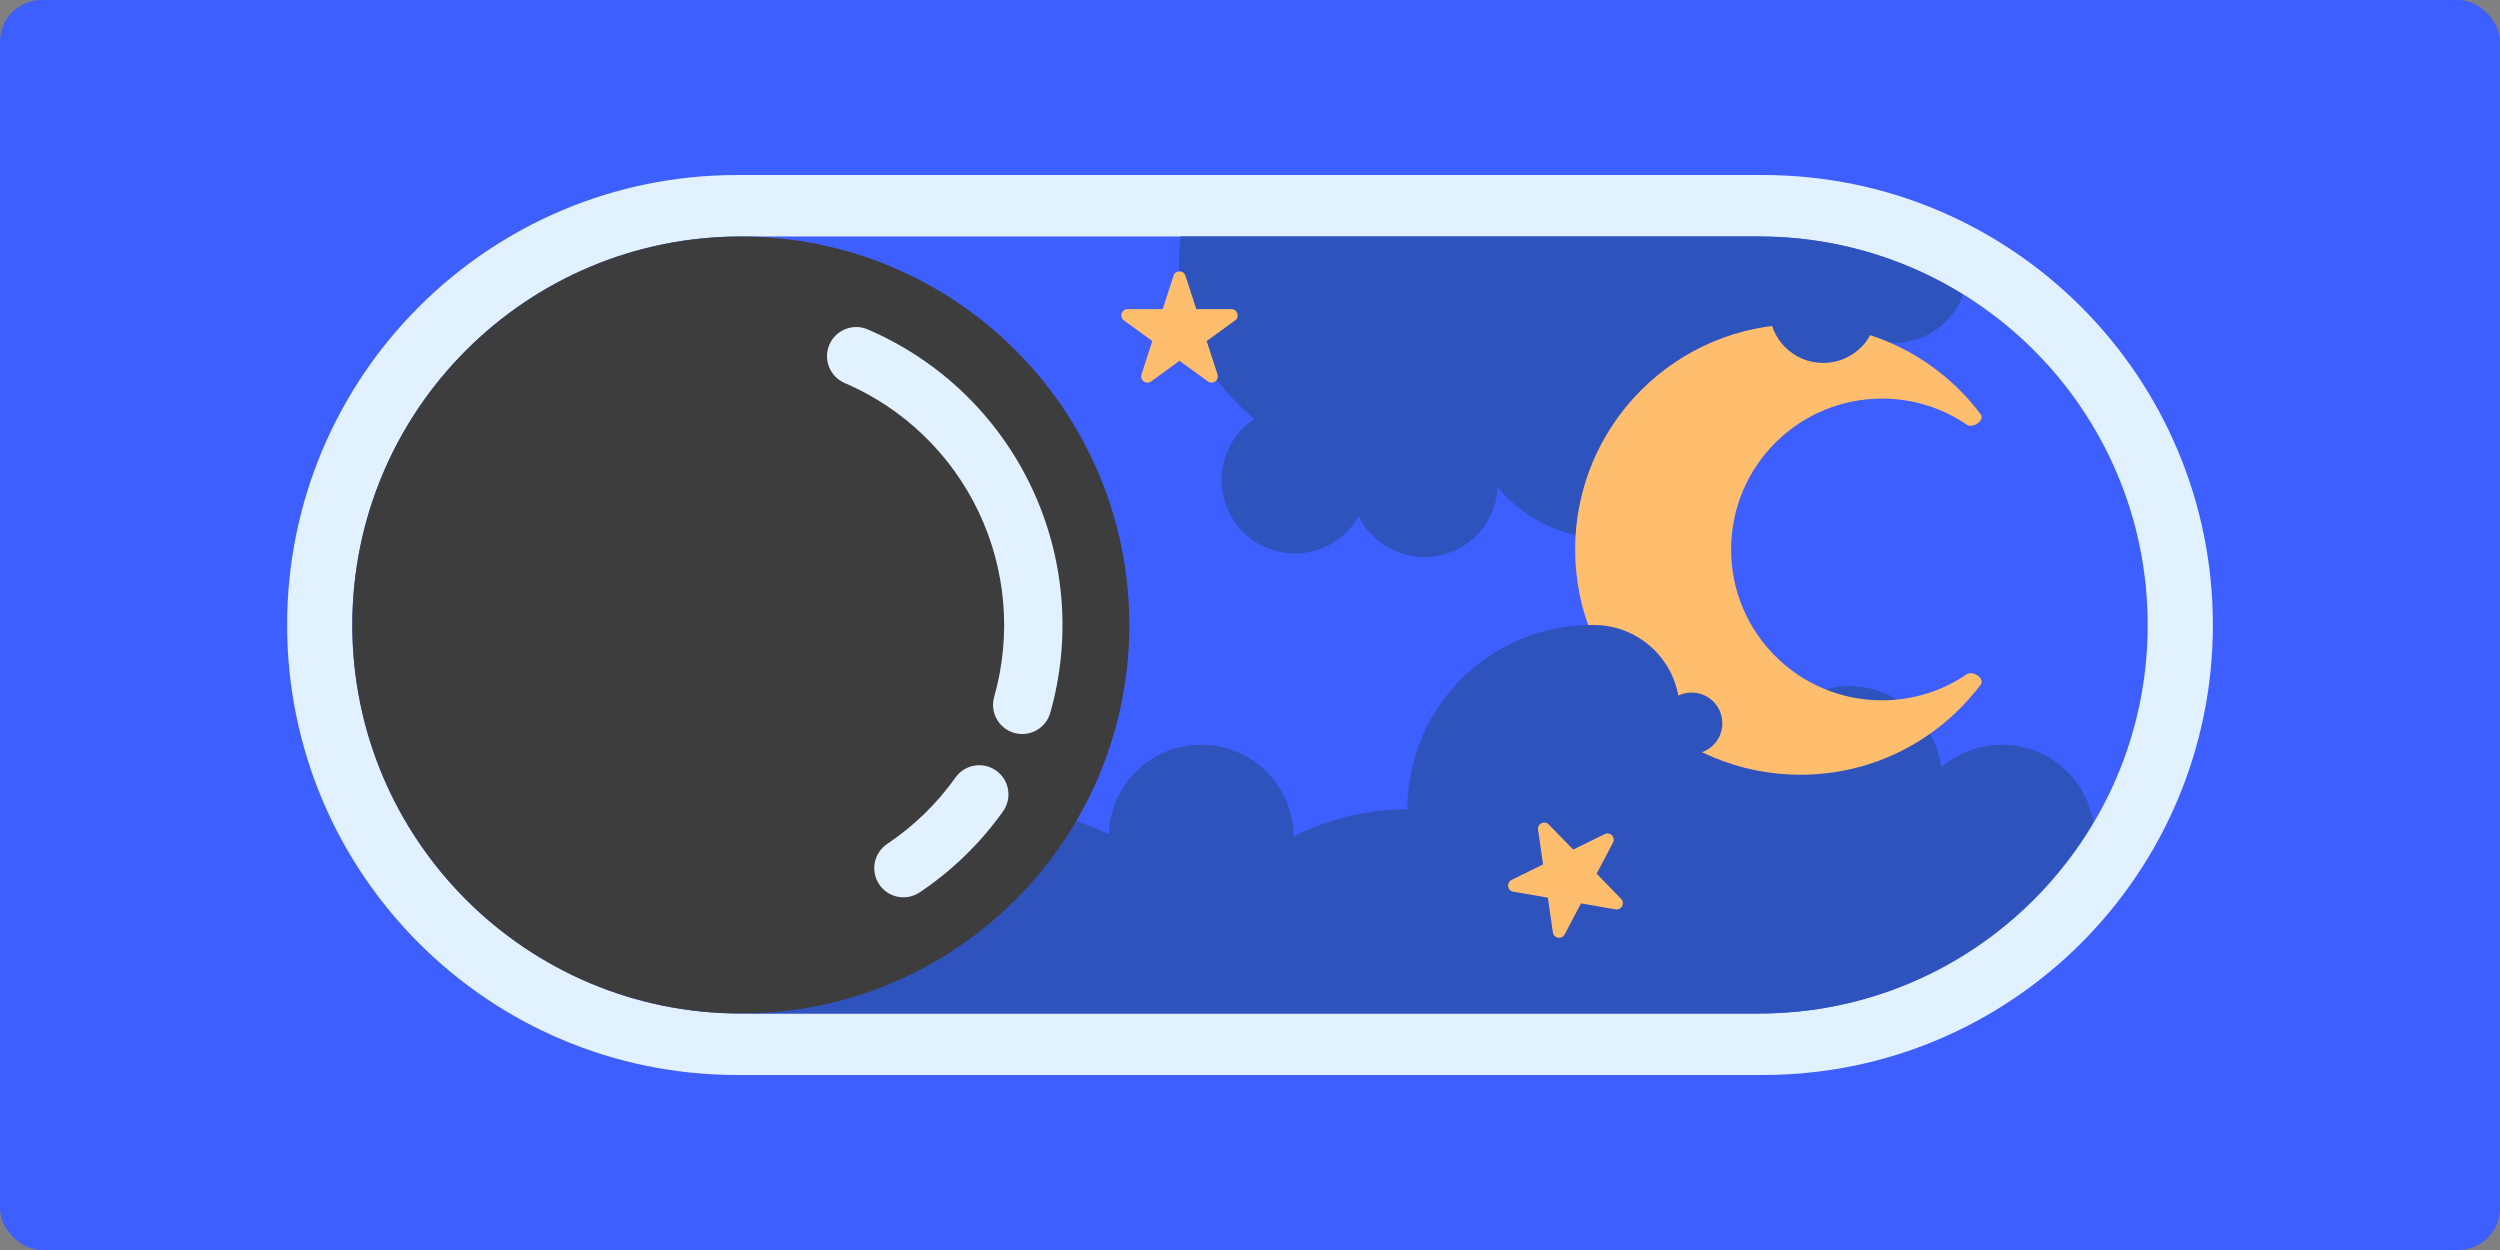 <svg fill="none" height="600" viewBox="0 0 1200 600" width="1200" xmlns="http://www.w3.org/2000/svg"><rect x="0" y="0" width="1200" height="600" fill="#808080" stroke="none"/><rect fill="#3e5fff" height="600" rx="20" width="1200"/><path d="M1062.18 300C1062.18 419.29 965.479 515.993 846.189 515.993L353.811 515.993C234.521 515.993 137.818 419.29 137.818 300V300C137.818 180.71 234.521 84.007 353.811 84.007L846.189 84.007C965.479 84.007 1062.18 180.71 1062.18 300V300Z" fill="#e2f1ff"/><path d="M1030.89 300C1030.89 402.992 947.4 486.483 844.408 486.483L355.592 486.483C252.6 486.483 169.109 402.992 169.109 300V300C169.109 197.008 252.6 113.517 355.592 113.517L844.408 113.517C947.4 113.517 1030.89 197.009 1030.89 300V300Z" fill="#3e5fff"/><path clip-rule="evenodd" d="M942.293 141.437C913.774 123.737 880.127 113.517 844.094 113.517L566.713 113.517C564.804 127.961 566.172 143.061 571.332 157.747 577.552 175.456 588.447 190.186 602.147 201.04 588.974 209.724 582.865 226.544 588.331 242.104 594.777 260.453 614.877 270.103 633.226 263.658 641.589 260.72 648.145 254.946 652.194 247.795 659.961 263.543 678.446 271.367 695.43 265.401 709.282 260.535 718.176 247.888 718.931 234.086 737.203 255.595 767.498 264.777 795.715 254.866 832.291 242.018 851.526 201.951 838.678 165.375 853.36 160.218 865.995 151.847 876.071 141.329 882.616 159.505 902.611 169.031 920.871 162.617 931.223 158.981 938.806 150.999 942.293 141.437ZM1004.79 394.676C972.347 449.624 912.525 486.483 844.094 486.483L361.211 486.483C371.874 430.678 420.935 388.502 479.847 388.502 498.603 388.502 516.361 392.777 532.199 400.406 532.955 376.548 552.534 357.438 576.576 357.438 600.978 357.438 620.782 377.124 620.973 401.481 637.354 393.18 655.881 388.502 675.502 388.502 675.502 339.624 715.125 300 764.003 300 801.711 300 833.91 323.582 846.658 356.802 853.323 340.701 869.188 329.373 887.699 329.373 910.396 329.373 929.115 346.403 931.774 368.382 939.579 361.567 949.79 357.438 960.965 357.438 983.048 357.438 1001.37 373.56 1004.79 394.676Z" fill="#2e53bc" fill-rule="evenodd"/><path d="M738.266 398.244C737.851 395.368 741.359 393.641 743.385 395.724L755.14 407.807 770.263 400.361C772.871 399.078 775.597 401.88 774.242 404.451L766.384 419.364 778.138 431.447C780.165 433.53 778.342 436.989 775.478 436.495L758.866 433.629 751.007 448.542C749.652 451.113 745.799 450.449 745.384 447.572L742.976 430.888 726.365 428.022C723.501 427.528 722.942 423.658 725.55 422.374L740.673 414.929 738.266 398.244Z" fill="#ffbd6e"/><path clip-rule="evenodd" d="M950.713 198.85C952.907 201.77 947.038 205.868 944.018 203.814 932.425 195.933 918.427 191.327 903.352 191.327 863.357 191.327 830.935 223.749 830.935 263.744 830.935 303.738 863.357 336.161 903.352 336.161 918.427 336.161 932.425 331.555 944.018 323.673 947.038 321.62 952.907 325.717 950.713 328.637 930.984 354.896 899.578 371.881 864.204 371.881 804.482 371.881 756.067 323.466 756.067 263.744 756.067 204.021 804.482 155.607 864.204 155.607 899.578 155.607 930.984 172.591 950.713 198.85Z" fill="#ffbd6e" fill-rule="evenodd"/><path d="M563.306 132.338C564.204 129.574 568.115 129.574 569.013 132.338L574.222 148.37H591.079C593.985 148.37 595.193 152.089 592.842 153.797L579.205 163.705 584.414 179.737C585.312 182.501 582.148 184.8 579.797 183.091L566.159 173.183 552.522 183.092C550.171 184.8 547.007 182.501 547.905 179.737L553.114 163.705 539.477 153.797C537.126 152.089 538.334 148.37 541.24 148.37H558.097L563.306 132.338Z" fill="#ffbd6e"/><path d="M542.075 300C542.075 402.992 458.583 486.483 355.592 486.483 252.6 486.483 169.109 402.992 169.109 300 169.109 197.008 252.6 113.517 355.592 113.517 458.583 113.517 542.075 197.008 542.075 300Z" fill="#3d3d3d"/><g fill="#2e53bc"><path d="M900.922 148.423C900.922 162.67 889.373 174.219 875.126 174.219 860.879 174.219 849.33 162.67 849.33 148.423 849.33 134.176 860.879 122.627 875.126 122.627 889.373 122.627 900.922 134.176 900.922 148.423Z"/><path d="M806.263 341.3C806.263 364.109 787.773 382.6 764.963 382.6 742.154 382.6 723.663 364.109 723.663 341.3 723.663 318.491 742.154 300 764.963 300 787.773 300 806.263 318.491 806.263 341.3Z"/><path d="M826.723 347.176C826.723 355.322 820.12 361.926 811.973 361.926 803.827 361.926 797.223 355.322 797.223 347.176 797.223 339.03 803.827 332.426 811.973 332.426 820.12 332.426 826.723 339.03 826.723 347.176Z"/></g><path clip-rule="evenodd" d="M486.838 351.808C479.4 349.696 475.082 341.955 477.193 334.517 485.58 304.972 482.923 273.384 469.719 245.655 456.515 217.926 433.667 195.953 405.444 183.84 398.339 180.791 395.051 172.559 398.1 165.454 401.15 158.348 409.382 155.06 416.487 158.11 450.961 172.905 478.87 199.746 494.999 233.617 511.128 267.488 514.373 306.073 504.129 342.163 502.018 349.601 494.276 353.919 486.838 351.808Z" fill="#e2f1ff" fill-rule="evenodd"/><path clip-rule="evenodd" d="M422.009 424.492C417.711 418.065 419.437 409.371 425.864 405.072 438.637 396.529 449.746 385.729 458.645 373.2 463.123 366.897 471.863 365.416 478.166 369.894 484.47 374.372 485.95 383.111 481.473 389.415 470.602 404.718 457.033 417.911 441.43 428.347 435.002 432.645 426.308 430.919 422.009 424.492Z" fill="#e2f1ff" fill-rule="evenodd"/></svg>